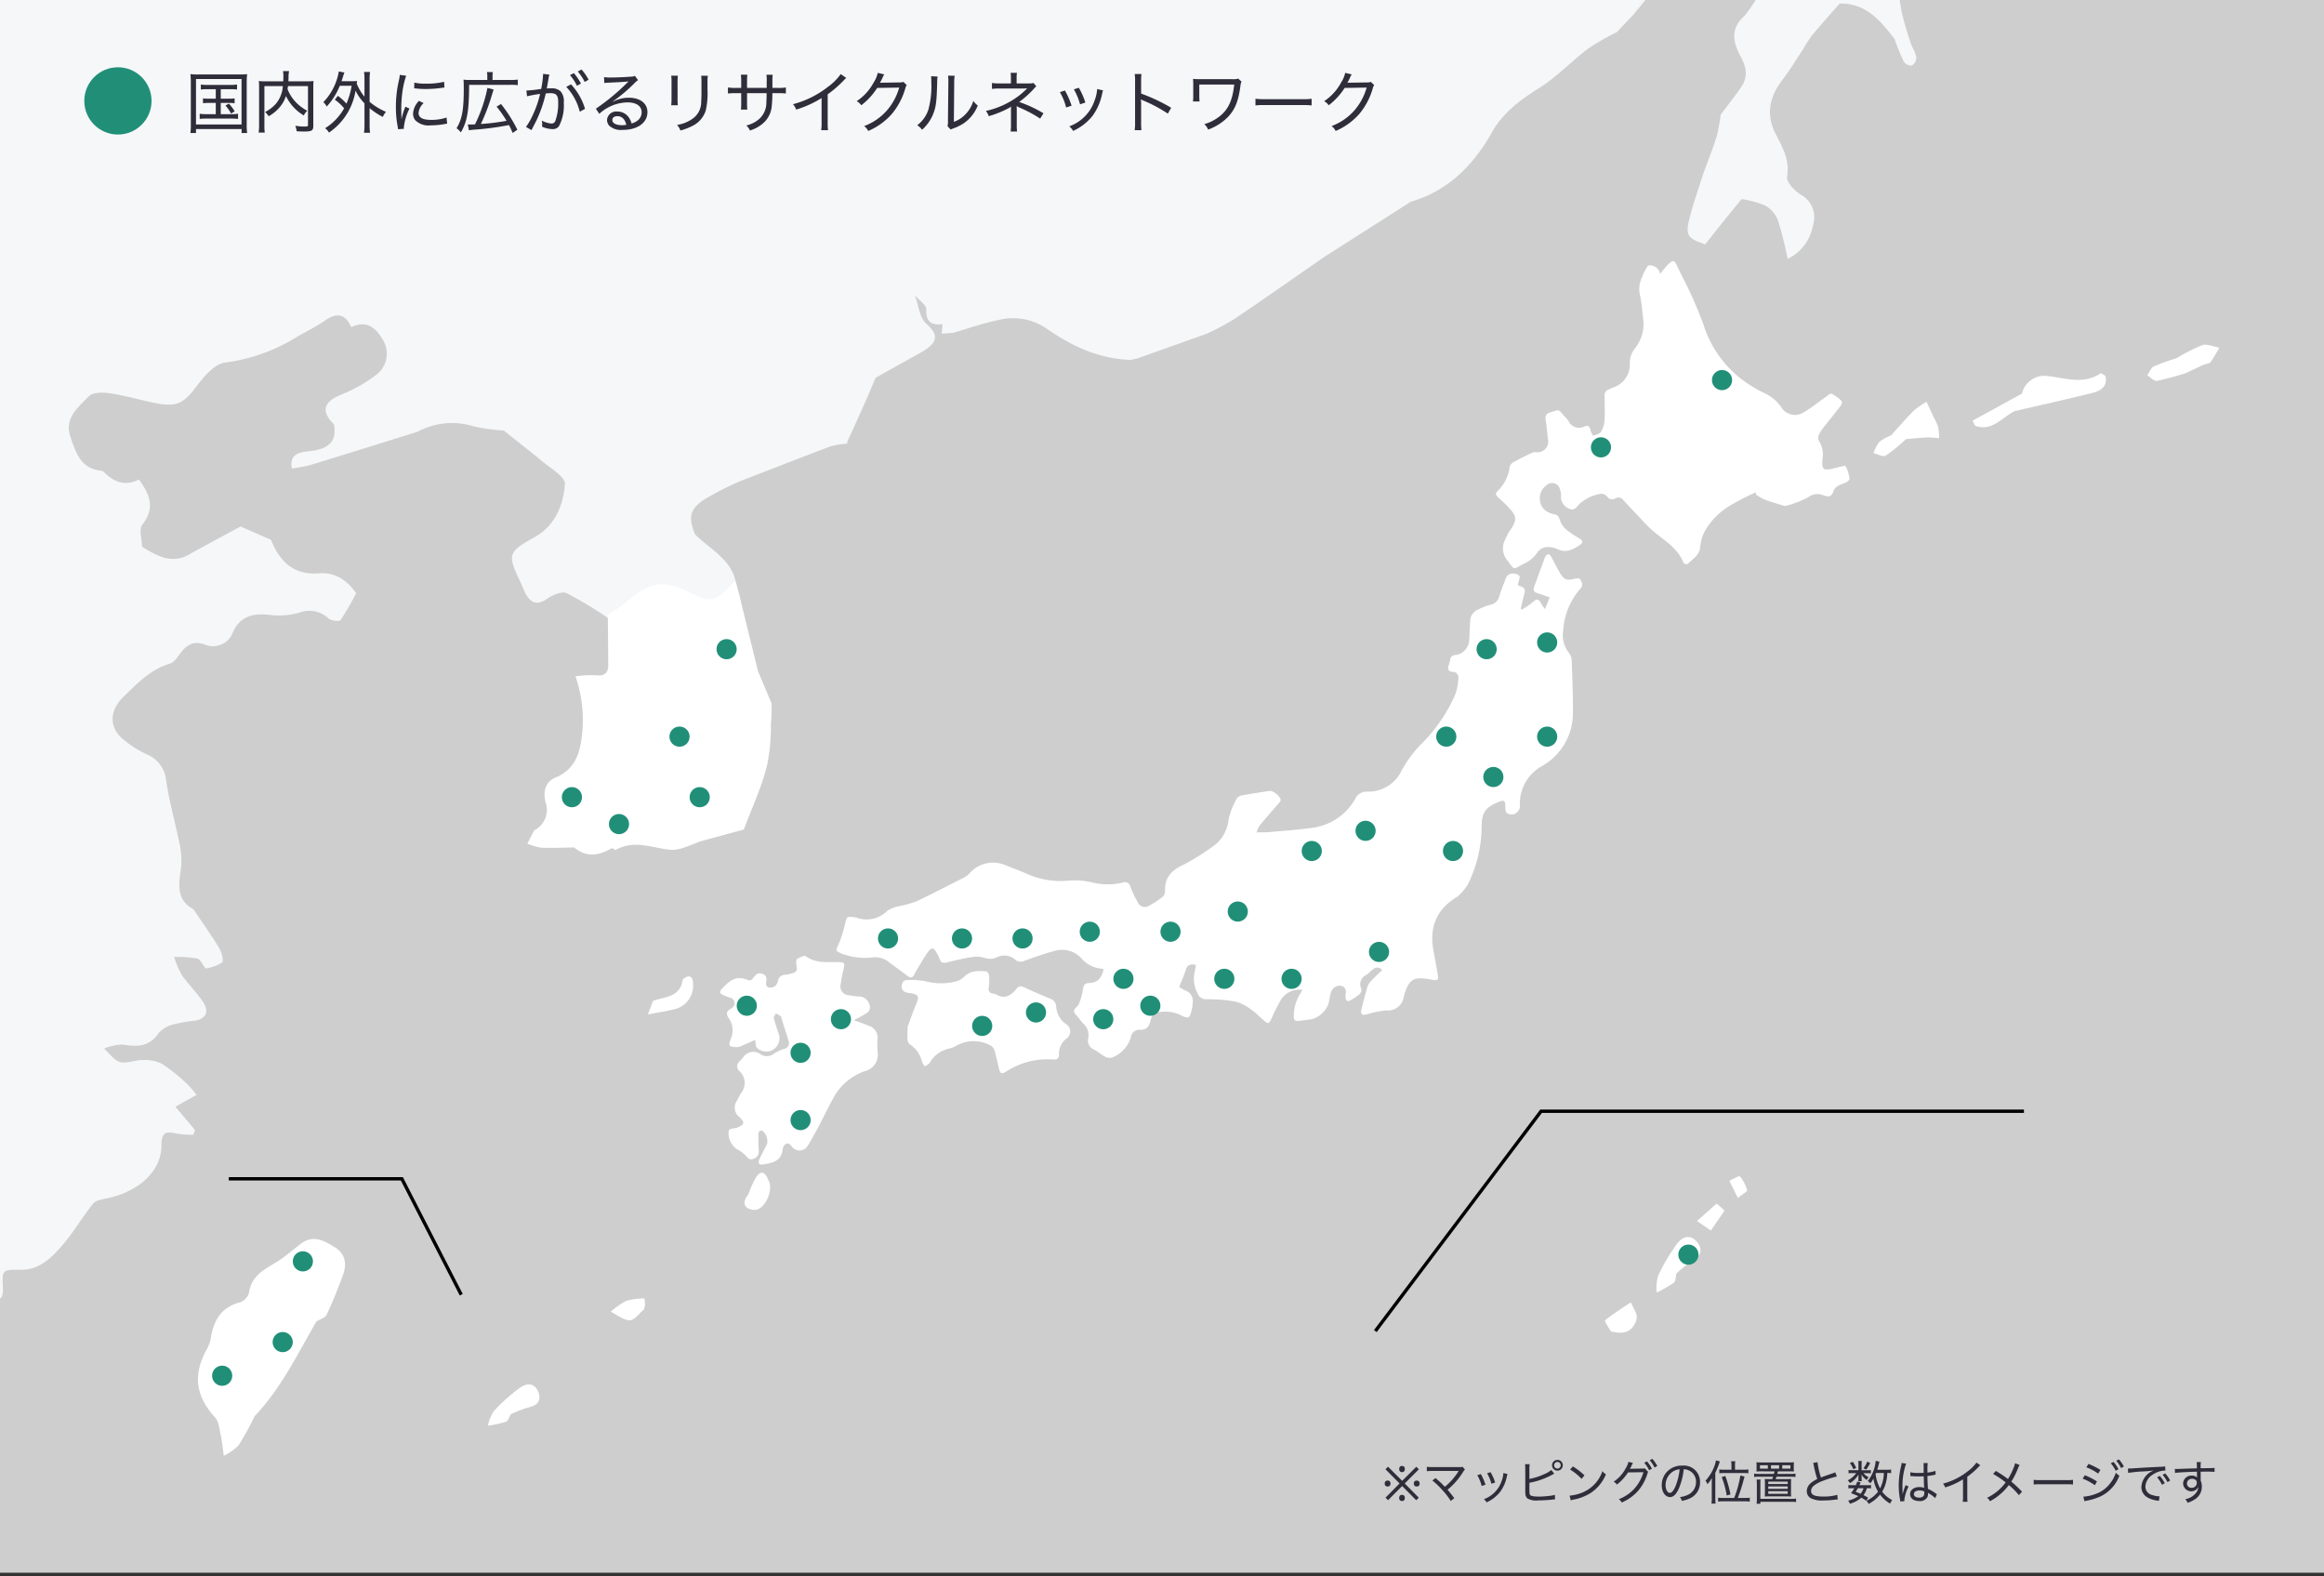 <svg xmlns="http://www.w3.org/2000/svg" width="345.532" height="234.339"><rect width="100%" height="100%" fill="#333333" stroke="none"/><defs><clipPath id="a"><path data-name="長方形 55776" fill="none" d="M0 0h345.532v234.339H0z"/></clipPath><clipPath id="b"><path data-name="長方形 55777" fill="none" d="M0 0h36.321v40.921H0z"/></clipPath></defs><g transform="translate(-725.468 -681)"><path data-name="長方形 55775" fill="#cecece" d="M725.468 681H1071v233.781H725.468z"/><g data-name="グループ 41777"><g data-name="グループ 41776" transform="translate(725.468 681)" clip-path="url(#a)"><path data-name="パス 46408" d="M242.907 2.103c.541-.92 1.108-1.826 1.617-2.763a94.846 94.846 0 0 0 4.445-8.433 19.257 19.257 0 0 0 1.69-7.039c.03-3.511.26-6.691 3.3-9.015a6.61 6.61 0 0 0 1.09-1.467l.436.106c-.194.412-.278.963-.6 1.215-3.573 2.815-3.6 6.8-3.608 10.783a12.875 12.875 0 0 1-2.942 7.73c-1.186 1.621-1.761 3.675-2.788 5.431a33.083 33.083 0 0 1-2.642 3.452" fill="#f8f8f8"/><path data-name="パス 46409" d="M282.744 1.786c-.477-2.573-.7-5.194-1.035-7.794l-19.016 2.515c-.518 1.127-.975 2.287-1.573 3.369a26.946 26.946 0 0 1-1.7 2.435c-1.813 1.587-2.089 3.409-.631 6.071.845 1.543 1.137 2.993.149 4.474-.962 1.441-2.065 2.788-3.106 4.176a25.982 25.982 0 0 1-.6 3.262c-.588 1.878-1.325 3.709-2 5.559-.68 2.168-1.453 4.312-2.017 6.51-.669 2.608-.314 3.094 2.322 3.954.871-1.1 1.735-2.208 2.615-3.3.922-1.147 1.859-2.283 2.79-3.423l.012-.048-.012.048a15.478 15.478 0 0 1 3.512.954 4.374 4.374 0 0 1 1.891 2.2 56.681 56.681 0 0 1 1.443 5.729 6.81 6.81 0 0 0 3.769-5.008 3.805 3.805 0 0 0-1.79-4.518c-.931-.572-2.2-1.9-2.067-2.662.468-2.71-.868-4.707-1.939-6.863-1.2-2.834-.5-5.3 1.317-7.651 1.112-1.432 2.035-3.01 3.043-4.524a20.544 20.544 0 0 1 1.35-2.064c1.317-1.582 2.7-3.112 4.051-4.662 3.909-.084 6.058 2.559 8.165 5.267a35.771 35.771 0 0 0 1.353 3.348 1.408 1.408 0 0 0 1.224.608 1.469 1.469 0 0 0 .659-1.215 5.432 5.432 0 0 0-.659-1.637 47.483 47.483 0 0 1-1.519-5.1" fill="#f6f7f8"/><path data-name="パス 46410" d="M49.756 185.392c-1.678-1.061-3.349-1.918-5.2-.371-1.086.832-2.116 1.753-3.271 2.475-1.865 1.164-3.9 2.06-4.257 4.659a2.166 2.166 0 0 1-1.331 1.429c-2.871.75-3.979 2.767-4.374 5.465a6.462 6.462 0 0 1-.777 1.883c-1.884 3.7-1.349 6.73 1.441 9.785.638.7.632 1.986.923 3l.361 2.685a7.971 7.971 0 0 0 2.194-1.548 42.484 42.484 0 0 0 2.387-4.332c3.935-4.133 6.378-9.239 9.2-14.1.517-.317 1.289-.512 1.506-.971.9-1.914 1.693-3.888 2.423-5.878.6-1.643.437-3.14-1.218-4.186" fill="#fff"/><path data-name="パス 46413" d="m287.491 61.999-1.05-2.27a12.3 12.3 0 0 0-1.9 1.31c-1.178 1.177-2.26 2.451-3.381 3.685a7.167 7.167 0 0 0-1.769.979 5.677 5.677 0 0 0-.828 1.662c.612.143 1.417.6 1.8.369a25.8 25.8 0 0 0 3.024-2.465c1.106-.086 2.212-.2 3.32-.248a12.35 12.35 0 0 1 1.6.131 10.033 10.033 0 0 0-.15-1.711 8.109 8.109 0 0 0-.671-1.442" fill="#fff"/><path data-name="パス 46414" d="M77.262 206.318a27.025 27.025 0 0 0-3.856 3.457 6.591 6.591 0 0 0-.873 2.156 18.472 18.472 0 0 0 2.7-.59c.333-.121.487-.734.722-1.123a18.122 18.122 0 0 1 2.439-.951c1.284-.306 2.156-.786 1.671-2.313-.637-1.511-1.823-1.344-2.8-.636" fill="#fff"/><path data-name="パス 46415" d="M112.357 175.073a16.57 16.57 0 0 0-1.08 2.43c-.835 1.067-.782 1.937.281 2.245 0 .02 0 .038.007.059l.045-.044a3.061 3.061 0 0 0 .506.086c1.565.144 2.992-3.023 2.109-4.456-.441-1.182-1.1-1.513-1.867-.319" fill="#fff"/><path data-name="パス 46416" d="M312.284 55.508c-2.5 1.686-5.1.71-7.7.41a3.454 3.454 0 0 0-3.971 2.6l-7.335 4.016.381.752c2.478.914 3.98-1.2 5.855-2.165 3.788-.878 7.582-1.733 11.36-2.649 1.3-.316 2.494-.85 2.186-2.586-.264-.136-.656-.461-.775-.38" fill="#fff"/><path data-name="パス 46417" d="M101.5 145.614c-.335 2.633-2.639 2.524-4.405 3.164l-.771 2.019c1.671-.322 2.8-.482 3.9-.766a3.581 3.581 0 0 0 2.824-3.706c.022-1.062-.49-1.659-1.55-.71" fill="#fff"/><path data-name="パス 46418" d="M95.831 193.01a10.64 10.64 0 0 0-2.7.352 11.886 11.886 0 0 0-2.324 1.616c.941.466 1.881 1.278 2.825 1.283.7 0 1.409-1.04 2.113-1.617l.169-.7-.088-.932m-1.674.862" fill="#fff"/><path data-name="パス 46419" d="M327.444 51.305a25 25 0 0 0-3.825 1.94 31.776 31.776 0 0 0-3.391 1.225c-.439.211-.661.871-.981 1.326.49.292 1.035.9 1.46.821a43.184 43.184 0 0 0 4.255-1.148l2.693-1.26c.352-.131.84-.16 1.032-.413a20.792 20.792 0 0 0 1.277-2.116c-.848-.147-1.8-.607-2.521-.374" fill="#fff"/><path data-name="パス 46420" d="M265.676-52.37a14.4 14.4 0 0 0-2.934-2.884 9.426 9.426 0 0 1-4.088-7.81c-.4-2.338-1.606-3.631-4.165-3.5a11.676 11.676 0 0 1-2.876-.582c-.272-.14-.552-.265-.815-.421-1.11-.659-2.266-1.907-3.306-1.816-.885.078-1.466 2.023-2.487 2.549a22.056 22.056 0 0 1-4.653 1.277 11.21 11.21 0 0 1-2.063 1.734c-1.05.527-2.4 1.291-3.323 1s-1.468-1.755-2.178-2.705c.9-.533 1.8-1.059 2.687-1.608.105-.065.134-.254.2-.387-2.062-3.033-1.9-3.37 2.732-5.658.042-1.505-.768-1.641-1.93-1.2-.91.348-1.817.706-2.725 1.059-1.608.738-2.634 1.775-2.551 3.763.026.63-.781 1.3-1.208 1.946-.957.168-2.12.732-2.808.377-.568-.293-.912-1.739-.759-2.564a46.979 46.979 0 0 1 1.617-5.382l1.638-3.053c-1.323-.382-2.753-1.291-3.95-1.048-3.977.809-6.182-2.054-8.834-3.907a2.9 2.9 0 0 1 .164-2.619 29.18 29.18 0 0 1 4.954-1.679c1.877-.754 3.766-1.479 5.627-2.271 1.377-.587 2.671-1.4 4.082-1.871 3.534-1.181 7.339-1.678 10.286-4.27l-17.409-4.2-12.949-3.128-28.683-6.927H-89.395v330.8c1.62.118 3.242.274 4.864.309 1.525.033 3.054-.359 4.588-.464a7.756 7.756 0 0 1 3.385.07c3.745 1.631 3.7 1.716 6.811-1.268a6.119 6.119 0 0 1 .946-.625c.365-.255.881-.814 1.072-.72 2.681 1.328 5.152-.737 7.748-.415a46.393 46.393 0 0 1 5.4.362c2.956.531 6.022-1.964 8.875.376 2.563-1.151 5.042-.281 7.576.191a2.531 2.531 0 0 0 2.165-.928c1.3-2.487 3.5-3.4 5.972-4.171 3.048-.948 6.048-2.06 9.025-3.213a2.239 2.239 0 0 0 1.143-1.467c.6-3.265.629-3.258 3.71-1.722.631.315 2.207.183 2.289-.077.727-2.307 2.562-2.738 4.544-3.206.637-.15 1.074-1.023 1.685-1.445a9.7 9.7 0 0 1 3.108-1.834c1.714-.362 2.639-1.187 2.682-2.856.046-1.794.029-3.505 1.889-4.571.308-.176.383-.98.355-1.482-.156-2.784-.129-2.752 2.766-2.74 2.613.01 4.4-1.73 5.948-3.5 1.723-1.975 3.056-4.287 4.7-6.338.4-.494 1.333-.627 2.051-.778 4.752-1 8.126-4.071 8.1-7.884-.017-2.136.862-2.065 2.378-1.718a13.651 13.651 0 0 0 2.371.138l.24-.693-2.912-3.457c.6-.335 1.041-.589 1.49-.839.551-.307 1.1-.61 1.657-.915a14.216 14.216 0 0 0-1.376-1.606 27.9 27.9 0 0 0-3.79-3.042 5.875 5.875 0 0 0-2.876-.541c-1.12-.01-2.33.56-3.34.286-.9-.246-1.588-1.3-2.369-1.992a7.823 7.823 0 0 1 2.754-.6c2.172.358 4 .377 5.4-1.767a4.683 4.683 0 0 1 2.466-1.3 22.594 22.594 0 0 1 2.922-.487c1.67-.292 2.046-1.391 1.243-2.66-.929-1.468-2.24-2.69-3.232-4.123a13.762 13.762 0 0 1-1.134-2.679 17.414 17.414 0 0 1 3.4.226c.517.13.855.968 1.275 1.485a6.41 6.41 0 0 0 2.437-.879c.293-.278-.037-1.523-.408-2.135-1.2-1.981-2.552-3.871-3.845-5.8-2.537-1.376-2.187-3.61-1.87-5.924a10.926 10.926 0 0 0-.132-3.518c-.633-3.239-1.562-6.427-2.051-9.684a4.616 4.616 0 0 0-2.741-3.835 15.7 15.7 0 0 1-3.968-2.579c-1.925-1.888-1.488-4.233.363-6.028 2.078-2.015 4.015-4.074 6.919-4.938.629-.187 1.126-.983 1.573-1.581.914-1.22 1.949-1.825 3.53-1.283a3.153 3.153 0 0 0 4.292-1.888c1.073-2.294 2.95-2.759 5.322-2.5a11.18 11.18 0 0 0 4.466-.309 4.194 4.194 0 0 1 4.407.859c.4.341 1.6.473 1.776.229a41.342 41.342 0 0 0 2.318-4c-1.347-1.9-3.1-3.138-5.513-2.946-3.793.3-5.855-1.753-7.148-4.976l-4.535-1.988-7.273 3.939c-2.72 1.8-5.05.512-7.36-.93-.022-1.107-.514-2.586.017-3.254 2.014-2.535 1.078-4.6-.495-6.742-2.039 1.05-3.712.393-5.212-1.107a.722.722 0 0 0-.4-.2c-3.05-.291-3.774-2.721-4.566-5.031-.967-2.816 1.2-4.417 2.75-6.043.593-.622 2.172-.579 3.237-.418 2.254.341 4.456 1.013 6.7 1.452 3.2.625 4.181-.01 6.111-2.561 1.09-1.441 2.669-3.3 4.2-3.468a26.921 26.921 0 0 0 10.794-3.891c1.36-.782 2.786-1.471 4.065-2.369 1.77-1.243 3.013-.963 3.905.988 2.253-1.083 3.629.063 4.689 1.891a3.929 3.929 0 0 1-1.053 5.253 21.914 21.914 0 0 1-5.109 2.876c-2.637 1.051-3.091 2.47-1.114 4.428.443 2.416-.6 3.638-3.5 3.971-1.611.185-3.119.365-2.77 2.592a21.912 21.912 0 0 0 2.658-.478c5.354-1.634 10.694-3.312 16.039-4.975a10.783 10.783 0 0 1 8.343-.809 26.8 26.8 0 0 0 4.474.613l5.192 4.13c1.383 1.287 3.989 2.658 3.908 3.845-.206 3.015-1.424 6.133-4.387 7.806-4.058 2.292-4.228 2.581-2.259 6.685.264.549.464 1.13.742 1.671.77 1.5 1.717 1.954 3.293.864.8-.553 2.172-1.139 2.87-.815a59.31 59.31 0 0 1 6.137 3.685 21.494 21.494 0 0 0 2.711-1.938c3.055-2.963 5.406-3.53 8.807-1.979 4.1 1.87 4.472 1.776 7.387-1.883-.925-3.177-3.889-4.523-5.977-6.656-1-2.619-.773-3.742 1.53-5.241a50.472 50.472 0 0 1 5.085-2.588c4.518-1.749 9.029-3.52 13.564-5.224a12.394 12.394 0 0 1 2.438-.4q.05-.214.106-.425c.823-1.814 1.655-3.625 2.465-5.445.58-1.3 1.131-2.622 1.694-3.934l7.1-3.962c1.833-1.176 2.521-2.217.427-4.068-1.018-.9-1.161-2.786-1.7-4.226.6.708 1.722 1.431 1.7 2.121-.055 1.925.81 2.346 2.423 2.172a9.234 9.234 0 0 0 .7-.665 9.234 9.234 0 0 1-.7.665l-.143 1.415 1.718-.128c2.186-.632 4.344-1.4 6.566-1.86a8.86 8.86 0 0 1 7.227 1.165c3.8 2.678 7.884 4.584 12.632 4.721l1-.232 10.337-3.684a41.056 41.056 0 0 0 3.971-2.112c4.5-3.04 8.945-6.165 13.41-9.258l12.861-8.21c5.4-1.571 9.092-5.184 11.859-9.907 1.642-3.156 4.3-5.16 7.272-7.022 2.615-1.638 4.786-3.97 7.265-5.847a37.02 37.02 0 0 1 4.262-2.448l2.539-2.672c.54-.92 1.108-1.826 1.617-2.763a94.814 94.814 0 0 0 4.445-8.433 19.265 19.265 0 0 0 1.69-7.039c.03-3.511.261-6.691 3.3-9.015a6.618 6.618 0 0 0 1.089-1.467c1.969-3 3.326-6.434 6.753-8.361.9-.507 1.156-2.164 1.708-3.294-1.032-1.633-1.377-3.146-.065-4.952.619-.852.462-2.268.657-3.429l-.729-2.114 3.392-1a10.578 10.578 0 0 0-1.088-2.605" fill="#f6f7f8"/><path data-name="パス 46421" d="M193.643 147.13a3.294 3.294 0 0 0-3.128 1.368 28.477 28.477 0 0 0-1.475 2.926c-.359.774-.512.835-1.13.27-1.341-1.226-2.672-2.521-4.527-2.864a25.6 25.6 0 0 0-4.028-.3 1.25 1.25 0 0 1-1.244-.771 4.636 4.636 0 0 1-.5-3.25c.078-.343.13-.692.2-1.089-.734-.119-1.257-.079-1.505.742-.256.847-.639 1.656-.988 2.536a6.515 6.515 0 0 0 .939.551 1.631 1.631 0 0 1 1.074 1.813 4.189 4.189 0 0 1-.077.756c-.4 1.681-.448 1.713-1.968.958a5.529 5.529 0 0 0-3.521-.207c-.157.026-.321.227-.41.387a3.154 3.154 0 0 0-.3.785c-.2.849-.584 1.4-1.6 1.333a1.257 1.257 0 0 0-1.31 1.071 4.652 4.652 0 0 1-2.72 3.024 1.323 1.323 0 0 1-1.025-.044c-.609-.31-1.13-.791-1.736-1.109a1.434 1.434 0 0 1-.869-1.661 2.321 2.321 0 0 0-.738-2.206 6.409 6.409 0 0 1-.627-.771c-.276-.364-.738-.729-.752-1.106-.011-.335.574-.651.73-1.041a9.066 9.066 0 0 0 .608-2.168c.084-.652.27-.918.969-.948 1.177-.051 1.738-.638 2.1-1.99-.075-.042-.158-.128-.243-.131a4.385 4.385 0 0 1-3.083-1.566 3.91 3.91 0 0 0-4.019-1.064c-1.5.411-2.966.924-4.425 1.452a1.215 1.215 0 0 1-1.341-.131 2.458 2.458 0 0 0-2.821-.353 2.389 2.389 0 0 1-1.841.031 4.077 4.077 0 0 0-1.88-.083c-1.231.2-2.45.484-3.66.786-.544.136-.883.058-1.065-.506a4.96 4.96 0 0 0-.359-.76c-.541-1.034-.836-1.075-1.517-.1-.581.835-1.069 1.734-1.595 2.606a5.621 5.621 0 0 0-.29.538c-.247.533-.575.564-1.025.22-.912-.7-1.854-1.352-2.758-2.058a3.27 3.27 0 0 0-2.276-.706 9.76 9.76 0 0 1-4.879-.6c-.821-.395-.748-.41-.377-1.218a17.734 17.734 0 0 0 1-3.1c.293-1.174.247-1.185 1.455-1.02a1.775 1.775 0 0 1 .227.033 4.348 4.348 0 0 0 4.61-1 4.6 4.6 0 0 1 1.883-.712 17.547 17.547 0 0 0 2.413-.682c2.44-1.159 4.839-2.4 7.247-3.63a2.5 2.5 0 0 0 .654-.519 4.637 4.637 0 0 1 5.512-1.177c1.067.42 2.148.811 3.192 1.282a12.278 12.278 0 0 0 6.126.943 10.956 10.956 0 0 1 3.254.233 9.9 9.9 0 0 0 4.689.071.86.86 0 0 1 1.2.652 13.135 13.135 0 0 0 1.043 2.206 1.156 1.156 0 0 0 1.8.518 12.159 12.159 0 0 0 1.913-1.264 1.18 1.18 0 0 0 .374-.856c-.093-2.008.954-3.09 2.7-3.9a32.847 32.847 0 0 0 4.221-2.612 5.512 5.512 0 0 0 2.523-4.157 11.275 11.275 0 0 1 1.215-3.087 1.089 1.089 0 0 1 .724-.455c1.378-.256 2.763-.469 4.149-.683.539-.084 1.7.866 1.643 1.393-.024.231-.282.448-.456.652-.889 1.038-1.8 2.059-2.668 3.112a4.455 4.455 0 0 0-.442 1.013c.667-.013 1.219.009 1.764-.04 2.256-.207 4.523-.347 6.761-.678a8.582 8.582 0 0 0 6.177-4.342 1.819 1.819 0 0 1 1.711-1 5.485 5.485 0 0 0 5.14-3.116 17.747 17.747 0 0 1 3.2-4.234 23.772 23.772 0 0 0 4.77-7.063 7.8 7.8 0 0 0 .469-2.433.816.816 0 0 0-.847-.957c-.592-.04-.794-.375-.6-.947a6.2 6.2 0 0 0 .247-.884.745.745 0 0 1 .781-.671 2.354 2.354 0 0 0 2.039-2.2c.045-.942.089-1.884.146-2.826a1.855 1.855 0 0 1 1.166-1.731 10.042 10.042 0 0 1 1.694-.682 1.766 1.766 0 0 0 1.5-1.376c.25-.906.631-1.776.967-2.657.226-.592.885-.8 1.652-.524.651.237.273.706.218 1.1-.021.149-.069.293-.113.476a1.253 1.253 0 0 0 .323.185c.752.163.806.624.613 1.264-.2.675-.337 1.372-.5 2.06l.159.168c.423-.278.872-.524 1.263-.84 1.13-.915 1.119-.926 1.841.294.062.107.144.2.332.464l.706-1.746c-.675-.234-1.266-.455-1.867-.642-.5-.157-.625-.451-.447-.931.539-1.458 1.056-2.925 1.61-4.377a.875.875 0 0 1 .5-.475c.1-.03.346.248.449.431.461.822.847 1.688 1.35 2.482.59.931 1.016 1.021 2.078.744.273-.071.766-.074.853.073.247.413.508.909.037 1.393a10.443 10.443 0 0 0-2.569 6.328 4.174 4.174 0 0 0 .868 3.23 2.014 2.014 0 0 1 .405 1.1c.094 2.621.218 5.245.182 7.866a9.006 9.006 0 0 1-4.593 7.846 6.335 6.335 0 0 0-3.281 5.917 1.258 1.258 0 0 1-1.912 1.1c-.181-.1-.264-.515-.263-.783.007-1.161-.131-1.268-1.2-.809-1.823.786-2.33 1.6-2.32 3.588a19.852 19.852 0 0 1-2.03 8.559 8.585 8.585 0 0 1-1.447 1.74 1 1 0 0 1-.246.181c-3.1 1.883-4.1 4.642-3.408 8.121.224 1.124.41 2.256.608 3.386.136.777-.02.927-.8.778-2.784-.53-3.476-.236-4.254 2.5a2.368 2.368 0 0 1-2.626 2.049 15.778 15.778 0 0 0-2.9.6c-.231.047-.564.1-.7-.014a.85.85 0 0 1-.082-.689c.277-1.139.569-2.275.906-3.4a2.38 2.38 0 0 1 .552-.883c.515-.554 1.075-1.067 1.631-1.609a.887.887 0 0 0-1.338-.121c-.356.242-.636.6-1 .833a1.527 1.527 0 0 0-.748 2.094.88.88 0 0 1-.255.758 8.984 8.984 0 0 1-1.323.9c-.442.27-.732.162-.77-.391a2.016 2.016 0 0 1 .005-.534.926.926 0 0 0-.8-1.227 1.436 1.436 0 0 0-1.382.977c-.123.521-.219 1.048-.324 1.573a3.709 3.709 0 0 1-2.513 2.441c-.628.1-1.266.152-1.9.247s-.823-.182-.783-.776a6.122 6.122 0 0 1 1.032-3.388 3.388 3.388 0 0 0 .232-.458" fill="#fff"/><path data-name="パス 46422" d="M246.82 40.709c.481-.568.8-1.014 1.187-1.386.79-.758.911-.7 1.374.274.7 1.473 1.469 2.911 2.141 4.395a59.176 59.176 0 0 1 1.767 4.3 16.416 16.416 0 0 0 6.962 8.992 17.983 17.983 0 0 0 1.866 1.047 6.433 6.433 0 0 1 2.91 2.476 2.416 2.416 0 0 0 3.118.508c1.12-.642 2.125-1.482 3.19-2.223.323-.225.781-.652.995-.56a5.464 5.464 0 0 1 1.512 1.121c.085.08-.057.518-.2.708-.837 1.092-1.715 2.153-2.559 3.24a4.6 4.6 0 0 0-.673 1.105 1.038 1.038 0 0 0 .029.846 3.652 3.652 0 0 1 .529 2.632c-.127 1.646.089 1.823 1.673 1.438.124-.03.244-.076.369-.1.486-.088 1.3-.377 1.4-.215a5.19 5.19 0 0 1 .571 1.853c.026.142-.253.4-.446.509-.378.205-.822.295-1.187.517a1.57 1.57 0 0 0-.721.733c-.245.886-.69 1.027-1.509.711a2.283 2.283 0 0 0-2.274.28 14.556 14.556 0 0 1-3.264 1.271 1.058 1.058 0 0 1-.586-.075c-.878-.268-1.764-.517-2.62-.842a9.165 9.165 0 0 1-1.3-.743l-.007-.337a31.534 31.534 0 0 0-3.491 1.769 10.7 10.7 0 0 0-3.661 3.284 6.091 6.091 0 0 0-1.116 2.943c-.035 1.309-1.106 1.876-1.868 2.657a.686.686 0 0 1-.612-.139c-.941-2.457-3.278-3.551-5.032-5.21-.423-.4-.821-.829-1.222-1.254-.908-.96-1.821-1.916-2.712-2.892a.865.865 0 0 0-1.142-.271.921.921 0 0 1-1.28-.268 1.077 1.077 0 0 0-1.156-.356 6.074 6.074 0 0 0-2.791 1.338c-.472.356-.787 1.193-1.537.884a1.9 1.9 0 0 1-1.349-2.06 2.141 2.141 0 0 0-.155-.821 1.2 1.2 0 0 0-2-.665 2.353 2.353 0 0 0-.995 2.129 2.169 2.169 0 0 0 1.39 1.955 3.623 3.623 0 0 0 .726.237c.532.08.708.381.87.886a3.283 3.283 0 0 0 .95 1.407 17.993 17.993 0 0 0 2.03 1.357c.442.288.451.582.018.886-1.011.711-2.036 1.25-3.331.664a3.239 3.239 0 0 0-1.555-.317 1.9 1.9 0 0 0-1.355.625 4.826 4.826 0 0 1-2.217 1.887c-1.618.885-1.227.934-2.343-.505a2.771 2.771 0 0 1-.351-3.108 7.883 7.883 0 0 1 .669-1.28c1.165-1.691 1.142-2.181-.305-3.678-.46-.476-.949-.926-1.443-1.367-.338-.3-.373-.591-.043-.9a6 6 0 0 0 1.8-3.624 1.267 1.267 0 0 1 .638-.713c.86-.482 1.75-.911 2.639-1.337a1.081 1.081 0 0 1 .636-.11 1.574 1.574 0 0 0 1.811-1.648c-.114-1.064-.226-2.13-.375-3.189a.827.827 0 0 1 .674-1.066c1.432-.422 1.092-.591 2.111.548a5.581 5.581 0 0 1 .6.692 1.732 1.732 0 0 0 2.416.827c.554-.247.765.092.878.6a2 2 0 0 0 .381.782c.415-.124.948-.247 1.16-.562a3.417 3.417 0 0 0 .529-1.633c.074-1.219.035-2.447.011-3.67a.894.894 0 0 1 .622-1.005c.167-.058.313-.177.48-.234a3.631 3.631 0 0 0 2.65-3.827 3.439 3.439 0 0 1 .748-2.025 5.745 5.745 0 0 0 1.222-4.513c-.12-1.115-.214-2.238-.437-3.334a4.056 4.056 0 0 1 .309-2.808c.093-.18.118-.4.222-.568.249-.408.533-1.137.791-1.131a1.52 1.52 0 0 1 1.646 1.257" fill="#fff"/><path data-name="パス 46423" d="M112.29 154.583c-.613.264-1.195.522-1.783.765a2.522 2.522 0 0 1-.906.309c-1.249-.021-1.373-.182-.914-1.319a3.071 3.071 0 0 0-.336-2.982c-.4-.619-.386-1.043.319-1.41a1.073 1.073 0 0 0 .547-.687.865.865 0 0 0-.688-.96 8.51 8.51 0 0 1-1.069-.411c-.44-.186-.508-.489-.191-.836 1.405-1.54 2.319-2.022 3.912-1.378.465.188.642-.113.872-.385.291-.345.524-.724 1.122-.578.571.14.827.374.779.989-.03.386-.239.919.372 1.091a1.113 1.113 0 0 0 1.307-.874 1.146 1.146 0 0 1 1.2-1.027 3.091 3.091 0 0 0 .672-.142c1.018-.264 1.085-.41.875-1.438-.051-.249.006-.687.165-.78.385-.226 1.05-.555 1.266-.393 1.453 1.085 3.107.842 4.719.879 1.084.025 1.126.069.871 1.145a17.623 17.623 0 0 0-.4 2.1 1.306 1.306 0 0 0 1.234 1.676 7.943 7.943 0 0 0 1.515.188 1.593 1.593 0 0 1 1.484 1.122 1.052 1.052 0 0 1-.512 1.432c-.554.342-1.14.633-1.768.976.806.3 1.55.535 2.26.847a1.8 1.8 0 0 1 1.251 2.01 11.984 11.984 0 0 0 .017 1.833 2.52 2.52 0 0 1-1.9 2.882 8.434 8.434 0 0 0-4.668 3.972c-.784 1.429-1.491 2.9-2.255 4.339-.5.944-1.013 1.882-1.568 2.793a1.419 1.419 0 0 1-2.4.051c-.4-.569-.918-.529-1.218.1a.864.864 0 0 0-.1.287c-.143 1.837-1.528 2.11-2.944 2.329-.182.028-.489.011-.548-.093a.779.779 0 0 1-.006-.625c.367-.784.782-1.546 1.17-2.32a2.036 2.036 0 0 0-.637-1.941c-.453-.165-.666.128-.663.555.006.79.017 1.581.072 2.369a1.138 1.138 0 0 1-.819 1.228c-.58.231-.854-.2-1.2-.557a4.129 4.129 0 0 0-1.19-.856 2.9 2.9 0 0 1-1.265-2.783.771.771 0 0 1 .462-.31 6.691 6.691 0 0 0 .749-.126c.35-.158.794-.331.944-.627.091-.18-.235-.661-.477-.9a1.779 1.779 0 0 1-.437-2.52 10.632 10.632 0 0 1 .624-1.139 2.4 2.4 0 0 0-.233-3.214.932.932 0 0 1 .03-1.505c.182-.177.327-.393.5-.574a1.811 1.811 0 0 1 2.59-.44 1.652 1.652 0 0 0 1.968-.1 6.823 6.823 0 0 1 1.588-.725.872.872 0 0 0 .579-1.217c-.324-1.091-.683-2.171-1.027-3.256-.038-.121-.036-.3-.118-.355a6.994 6.994 0 0 0-.746-.426c-.1.243-.332.519-.281.724.21.838.5 1.658.774 2.479a2.036 2.036 0 0 1-1.1 2.315 2.06 2.06 0 0 1-2.242-.445c-.151-.217-.113-.564-.207-1.121" fill="#fff"/><path data-name="パス 46424" d="M134.952 152.614c.247-.678.554-1.538.875-2.393.161-.429.367-.842.52-1.273.3-.834.145-1.084-.74-1.272a4.513 4.513 0 0 0-.454-.068c-.96-.113-1.311-.629-.978-1.533a.733.733 0 0 1 .555-.387 12.528 12.528 0 0 1 2.931.184 8.737 8.737 0 0 0 4.6-.023 2.545 2.545 0 0 0 1.1-.657c.941-.964 2.122-.879 3.288-.8.159.01.4.415.416.651a8.458 8.458 0 0 1-.058 1.754.685.685 0 0 0 .649.9 1.61 1.61 0 0 1 .511.154c1.271.72 2.177.089 2.939-.846.395-.485.707-.466 1.229-.215 1.255.6 2.547 1.132 3.832 1.672a1.268 1.268 0 0 1 .867 1.135 3.41 3.41 0 0 0 1.582 2.712 1.291 1.291 0 0 1 .017 2.028 2.74 2.74 0 0 0-1.181 2.352c.011.63-.25.859-.881.8a11.214 11.214 0 0 0-6.915 1.765c-.776.47-.933.382-1.144-.482-.225-.915-.411-1.842-.682-2.743a1.235 1.235 0 0 0-.609-.642 5.188 5.188 0 0 0-5.084.1 3.932 3.932 0 0 1-1 .374 4.466 4.466 0 0 0-2.926 2.135c-.136.228-.453.349-.686.519a2.846 2.846 0 0 1-.434-.668 4.267 4.267 0 0 0-1.839-2.628 1 1 0 0 1-.324-.711c-.039-.557.006-1.119.021-1.893" fill="#fff"/><path data-name="パス 46425" d="M238.628 196.274c-.115.1.683 1.3.856 1.615 2.4.682 3.464-.349 3.857-1.854.18-.688-.542-1.613-.853-2.43a44.135 44.135 0 0 0-3.859 2.667" fill="#fff"/><path data-name="パス 46426" d="M249.311 184.924a28.8 28.8 0 0 0-2.8 4.748 7.037 7.037 0 0 0-.193 2.466 19.683 19.683 0 0 0 2.551-1.465c.3-.231.259-.9.376-1.372a19.216 19.216 0 0 1 2.17-1.749c1.205-.724 1.936-1.491.952-2.885-1.13-1.329-2.282-.779-3.049.255" fill="#fff"/><path data-name="パス 46427" d="m252.313 181.507 2.056 1.416 2.036-2.967-1.173-1.052-2.924 2.6" fill="#fff"/><path data-name="パス 46428" d="M258.682 174.863c-.12-.135-1.021.42-1.562.658l1.263 2.558c.7-.564 1.428-.965 1.379-1.147a5.34 5.34 0 0 0-1.079-2.07" fill="#fff"/><path data-name="パス 46429" d="m204.484 197.863 24.645-32.681h71.79" fill="none" stroke="#000" stroke-miterlimit="10" stroke-width=".5"/><path data-name="パス 46430" d="m68.577 192.456-8.831-17.233h-25.73" fill="none" stroke="#000" stroke-miterlimit="10" stroke-width=".5"/><g data-name="グループ 41780"><g data-name="グループ 41779" transform="translate(78.406 86.1)" clip-path="url(#b)"><path data-name="パス 46431" d="m36.3 18.434-2.014-4.782v-.009L31.8 3.529v-.007l-.211-.958h-.006L30.886 0C27.9 3.562 27.528 3.647 23.5 1.687 20.16.061 17.808.567 14.7 3.434a21.352 21.352 0 0 1-2.742 1.858c.025 2.492.063 4.982.069 7.473 0 1.3-.672 1.654-1.929 1.509a16.574 16.574 0 0 0-2.928.158h-.014a19.857 19.857 0 0 1 .931 9.013c-.327 2.68-1.106 4.638-3.5 5.871C2.674 29.95 2.3 31.452 2.7 33.13a3.4 3.4 0 0 1-1.691 4.205L0 39.3a8.485 8.485 0 0 0 2.034.606c1.639.076 3.285-.012 4.929-.033 1.849 1.539 3.727 1.221 5.616.088.2.1.476.329.587.266 2.705-1.521 5.335-.3 8.047-.011 1.557.162 3.237-.856 4.863-1.355.013 0 .026-.005.04-.006l6.077-1.655c1.2-3.253 2.737-6.431 3.5-9.783a28.833 28.833 0 0 0 .522-5.9 23.561 23.561 0 0 0 .088-3.08" fill="#fff"/></g></g></g></g><circle data-name="楕円形 542" cx="5" cy="5" r="5" transform="translate(738 691)" fill="#218f78"/><circle data-name="楕円形 543" cx="1.5" cy="1.5" r="1.5" transform="translate(975 866)" fill="#218f78"/><circle data-name="楕円形 544" cx="1.5" cy="1.5" r="1.5" transform="translate(809 798)" fill="#218f78"/><circle data-name="楕円形 545" cx="1.5" cy="1.5" r="1.5" transform="translate(825 789)" fill="#218f78"/><circle data-name="楕円形 573" cx="1.5" cy="1.5" r="1.5" transform="translate(828 798)" fill="#218f78"/><circle data-name="楕円形 574" cx="1.5" cy="1.5" r="1.5" transform="translate(816 802)" fill="#218f78"/><circle data-name="楕円形 572" cx="1.5" cy="1.5" r="1.5" transform="translate(832 776)" fill="#218f78"/><path data-name="パス 49293" d="M757.55 694.26v1.41h-1.01a4.976 4.976 0 0 1-.89-.05v.73a5.33 5.33 0 0 1 .89-.05h1.01v1.67h-1.42a6.328 6.328 0 0 1-.97-.06v.77a6.77 6.77 0 0 1 .97-.05h3.75a8.969 8.969 0 0 1 .98.05v-.77a6.472 6.472 0 0 1-.98.06h-1.59v-1.67h1.17a5.33 5.33 0 0 1 .89.05v-.73a4.976 4.976 0 0 1-.89.05h-1.17v-1.41h1.46a6.137 6.137 0 0 1 .96.05v-.75a4.84 4.84 0 0 1-.96.06h-3.49a4.685 4.685 0 0 1-.93-.06v.75a5.8 5.8 0 0 1 .93-.05Zm1.44 2.43a5.653 5.653 0 0 1 .83 1.19l.54-.33a5.872 5.872 0 0 0-.87-1.15Zm-5.15 2.75a9.391 9.391 0 0 1-.06 1.33h.83v-.59h6.78v.59h.82a9.589 9.589 0 0 1-.06-1.33v-6.2a10.432 10.432 0 0 1 .06-1.22 10.142 10.142 0 0 1-1.19.05h-6.06a9.264 9.264 0 0 1-1.18-.05 11.725 11.725 0 0 1 .06 1.22Zm.77-6.69h6.77v6.75h-6.77Zm16.65 1.05v5.74c0 .24-.07.27-.53.27a8.165 8.165 0 0 1-1.36-.12 2.739 2.739 0 0 1 .2.82c.45.03.77.04 1.12.04 1.14 0 1.36-.14 1.36-.84v-5.76a7.78 7.78 0 0 1 .04-.91 8.018 8.018 0 0 1-1.05.05h-2.69c.01-.19.01-.23.02-.79a4.028 4.028 0 0 1 .08-.73h-.91a4.328 4.328 0 0 1 .06.87c0 .19-.01.37-.02.65h-2.59a8.137 8.137 0 0 1-1.04-.05 7.641 7.641 0 0 1 .04.92v5.61a7.386 7.386 0 0 1-.07 1.14h.91a7.543 7.543 0 0 1-.05-1.13v-5.78h2.74a4.534 4.534 0 0 1-1.02 2.61 5.4 5.4 0 0 1-1.62 1.24 2.689 2.689 0 0 1 .53.63 5.741 5.741 0 0 0 2.02-1.85 4.43 4.43 0 0 0 .55-1.16 6.826 6.826 0 0 0 2.65 2.89 2.835 2.835 0 0 1 .52-.7 6.416 6.416 0 0 1-1.92-1.52 5.836 5.836 0 0 1-1.01-1.69c.03-.18.04-.25.06-.45Zm3.99 2.02a6.767 6.767 0 0 1 1.38 1.28 8.14 8.14 0 0 1-2.83 2.96 2.123 2.123 0 0 1 .58.65 9.286 9.286 0 0 0 3.95-6.23 7.485 7.485 0 0 0 1.33 1.89v3.12a9 9 0 0 1-.07 1.25h.9a8.624 8.624 0 0 1-.07-1.25v-2.41a10.759 10.759 0 0 0 1.96 1.3 3.552 3.552 0 0 1 .47-.76 9.538 9.538 0 0 1-2.43-1.48v-3.37a6.944 6.944 0 0 1 .07-1.07h-.9a6.944 6.944 0 0 1 .07 1.07v2.6a7.3 7.3 0 0 1-1.16-1.95c.03-.15.03-.19.07-.38-.21.02-.43.03-.8.03h-1.52c.11-.33.15-.47.23-.72a4.138 4.138 0 0 1 .2-.57l-.84-.16a7.441 7.441 0 0 1-.31 1.26 8.6 8.6 0 0 1-1.99 3.31 1.834 1.834 0 0 1 .5.65 9.966 9.966 0 0 0 1.95-3.09h1.76a11.09 11.09 0 0 1-.77 2.65 8.662 8.662 0 0 0-1.28-1.16Zm9.91 2.87c0-.17-.01-.21-.01-.43a35.2 35.2 0 0 1-.02-.95 18.529 18.529 0 0 1 .23-3.06 12.157 12.157 0 0 1 .5-1.99l-.95-.13a6.135 6.135 0 0 1-.14.85 17.164 17.164 0 0 0-.44 3.96 15.1 15.1 0 0 0 .26 2.85c.03.2.04.26.06.42l.87-.06a1.493 1.493 0 0 1-.01-.19 8.121 8.121 0 0 1 .84-2.82l-.6-.28a8.678 8.678 0 0 0-.58 1.83Zm1.89-4.57c.08.01.1.01.16.02a1.235 1.235 0 0 0 .18.02 12.029 12.029 0 0 0 1.34.07 17.278 17.278 0 0 0 2.13-.13q.645-.09.69-.09l-.05-.85a11.075 11.075 0 0 1-2.74.27 6.909 6.909 0 0 1-1.69-.15Zm.72 1.87a2.922 2.922 0 0 0-.89 1.89 1.613 1.613 0 0 0 .3.96 2.791 2.791 0 0 0 2.35.79 11.443 11.443 0 0 0 2.06-.19c.21-.04.23-.04.36-.06l-.09-.91a6.932 6.932 0 0 1-2.33.35c-1.21 0-1.83-.34-1.83-1.02a2.268 2.268 0 0 1 .75-1.47Zm7.42 4.38a7.524 7.524 0 0 1 .99-.11 42.35 42.35 0 0 0 4.96-.67 9.9 9.9 0 0 1 .54 1.17l.71-.47a21.011 21.011 0 0 0-2.43-3.83l-.66.39a16.506 16.506 0 0 1 1.48 2.11 33.35 33.35 0 0 1-3.82.47 28.6 28.6 0 0 0 1.47-3.74c.34-1.11.34-1.11.43-1.39l-.92-.23a21.883 21.883 0 0 1-1.85 5.42c-.3.01-.6.02-.76.02a1.615 1.615 0 0 1-.31-.02Zm2.73-7.48h-2.52a7.72 7.72 0 0 1-1.02-.05c.03.32.04.63.04 1.32 0 3.17-.25 4.56-1.07 5.9a3.592 3.592 0 0 1 .64.62c.95-1.64 1.21-3.17 1.23-7.07h6.13a7.244 7.244 0 0 1 1.1.05v-.83a7.258 7.258 0 0 1-1.1.06h-2.65v-.54a2.759 2.759 0 0 1 .05-.63h-.89a2.251 2.251 0 0 1 .06.61Zm5.91 2.42a18.933 18.933 0 0 1 1.94-.35 15.6 15.6 0 0 1-1.06 3.08 10.2 10.2 0 0 1-1.04 1.83l.82.47.65-1.26a18.816 18.816 0 0 0 1.47-4.19 6.081 6.081 0 0 1 .68-.04c.89 0 1.17.32 1.17 1.34a7.634 7.634 0 0 1-.41 2.74.6.6 0 0 1-.55.44 3.87 3.87 0 0 1-1.47-.44 2.94 2.94 0 0 1 .05.55c0 .12-.01.18-.02.35a3.988 3.988 0 0 0 1.51.36 1.106 1.106 0 0 0 1.02-.46 6.7 6.7 0 0 0 .7-3.5 2.17 2.17 0 0 0-.48-1.66 1.929 1.929 0 0 0-1.44-.44c-.22 0-.37 0-.61.02.05-.23.16-.87.21-1.13a7.066 7.066 0 0 1 .18-.93l-.94-.11v.14a14.022 14.022 0 0 1-.28 2.1 20.582 20.582 0 0 1-2.2.24Zm5.83-1.4a8.334 8.334 0 0 1 2.01 3.7l.78-.43a9.136 9.136 0 0 0-2.08-3.64Zm1.71-2.28a7.329 7.329 0 0 1 1.03 1.55l.58-.33a7.462 7.462 0 0 0-1.05-1.52Zm-1.16.54a6.98 6.98 0 0 1 1.04 1.58l.59-.33a7.826 7.826 0 0 0-1.05-1.55Zm5.11 1.17a4.981 4.981 0 0 1 .53-.05c1.46-.06 2.59-.12 2.96-.18a.22.22 0 0 0 .08-.01l.01.02-.11.11-.08.08a32.531 32.531 0 0 1-4.65 3.85l.51.76a6.351 6.351 0 0 1 4.2-1.7c1.31 0 2.1.55 2.1 1.47a1.529 1.529 0 0 1-.68 1.28 2.407 2.407 0 0 1-.82.38 2.8 2.8 0 0 0-.45-.95 2.051 2.051 0 0 0-1.67-.82 1.37 1.37 0 0 0-1.53 1.24 1.364 1.364 0 0 0 .3.84 2.6 2.6 0 0 0 2.03.65c2.21 0 3.68-1.06 3.68-2.64 0-1.3-1.08-2.14-2.76-2.14a4.893 4.893 0 0 0-2.35.58l-.02-.04a24.019 24.019 0 0 0 3.23-2.73 1.806 1.806 0 0 1 .51-.42l-.48-.65a1.012 1.012 0 0 1-.52.12c-.89.07-2.21.13-3.05.13a5.293 5.293 0 0 1-1.01-.06Zm3.27 6.21a3.483 3.483 0 0 1-.66.06c-.87 0-1.42-.3-1.42-.77 0-.35.29-.57.74-.57.68 0 1.13.44 1.34 1.28Zm6.67-7.3a5.769 5.769 0 0 1 .05.95v2.44a6.949 6.949 0 0 1-.05 1.01h.99a8.259 8.259 0 0 1-.04-1.01v-2.45a7.587 7.587 0 0 1 .04-.94Zm4.46.01a6.729 6.729 0 0 1 .04.99v1.07c0 1.13-.01 1.35-.04 1.78a3.013 3.013 0 0 1-1.45 2.66 5.344 5.344 0 0 1-2.14.81 2.242 2.242 0 0 1 .5.83 8.7 8.7 0 0 0 1.86-.72 3.819 3.819 0 0 0 1.91-2.26 11.24 11.24 0 0 0 .26-3.05v-1.13a5.665 5.665 0 0 1 .05-.98Zm6.82 1.81v-1.06a5.905 5.905 0 0 1 .05-.91h-.97a7.156 7.156 0 0 1 .05.93v1.04h-.76a6.511 6.511 0 0 1-1.21-.07v.9a9.734 9.734 0 0 1 1.19-.05h.78v1.44a8.715 8.715 0 0 1-.04 1h.95a8.282 8.282 0 0 1-.04-1v-1.44h2.91c-.01.76-.02 1.08-.04 1.36a3.248 3.248 0 0 1-1.06 2.47 4.392 4.392 0 0 1-1.92.97 2.152 2.152 0 0 1 .54.75 5.345 5.345 0 0 0 1.84-.98 3.789 3.789 0 0 0 1.41-2.75 15.475 15.475 0 0 0 .08-1.82h.82a9.439 9.439 0 0 1 1.19.05v-.9a6.387 6.387 0 0 1-1.21.07h-.79v-1.01a7.02 7.02 0 0 1 .04-.95h-.93a5.324 5.324 0 0 1 .04 1.02v.94Zm13.93-2.06a8.23 8.23 0 0 1-1.89 1.89 14.321 14.321 0 0 1-5.21 2.59 2.483 2.483 0 0 1 .47.8 15.606 15.606 0 0 0 3.78-1.71v3.6a6.627 6.627 0 0 1-.06 1.17h1.02a8.258 8.258 0 0 1-.05-1.18v-4.15a16.737 16.737 0 0 0 2.4-2.09 3.674 3.674 0 0 1 .36-.34Zm5.5-.18a4.233 4.233 0 0 1-.6 1.42 7.616 7.616 0 0 1-2.53 2.79 1.836 1.836 0 0 1 .68.61 10.032 10.032 0 0 0 2.37-2.58l3.27-.05a8.823 8.823 0 0 1-1.71 3.26 8.384 8.384 0 0 1-3.5 2.46 2.014 2.014 0 0 1 .6.73 9.839 9.839 0 0 0 3.5-2.51 10.39 10.39 0 0 0 2.01-3.79 1.474 1.474 0 0 1 .22-.52l-.49-.48a1.414 1.414 0 0 1-.58.08c-.3.01-1.15.02-2.55.04h-.12a.957.957 0 0 0-.25.03 9.033 9.033 0 0 0 .44-.87 1.332 1.332 0 0 1 .22-.39Zm7.93.5a4.994 4.994 0 0 1 .03.79 13.421 13.421 0 0 1-.44 4.21 4.807 4.807 0 0 1-1.65 2.29 2.422 2.422 0 0 1 .72.67 6.219 6.219 0 0 0 1.72-2.52c.37-1.01.45-1.74.53-4.51a5.2 5.2 0 0 1 .06-.88Zm2.52-.08a4.252 4.252 0 0 1 .05.82v.22l-.06 5.66a2.334 2.334 0 0 1-.07.79l.47.52a1.849 1.849 0 0 1 .24-.11c.1-.04.2-.08.32-.12a6.873 6.873 0 0 0 1.41-.72 5.744 5.744 0 0 0 2.06-2.62 3.307 3.307 0 0 1-.66-.69 4.887 4.887 0 0 1-1.13 1.95 4.4 4.4 0 0 1-1.76 1.16l.05-5.81a5.768 5.768 0 0 1 .07-1.04Zm10.27 8.3a6.94 6.94 0 0 1-.05-1.08v-2.16a2.742 2.742 0 0 0-.01-.33 1.209 1.209 0 0 0-.02-.21 5.789 5.789 0 0 0 .61.3 18.487 18.487 0 0 1 2.9 1.56l.49-.79a18.628 18.628 0 0 0-3.61-1.68 14.911 14.911 0 0 0 2.14-1.91 2.735 2.735 0 0 1 .41-.42l-.43-.5a1.457 1.457 0 0 1-.51.07h-1.99v-.81a4 4 0 0 1 .05-.76h-.94a5.064 5.064 0 0 1 .04.77v.8h-1.73a6.238 6.238 0 0 1-1.09-.07v.89a6.77 6.77 0 0 1 1.09-.06h3.5c.08 0 .31-.01.45-.02l.2-.02a10.06 10.06 0 0 1-1.34 1.19 12.592 12.592 0 0 1-4.8 2.18 2.713 2.713 0 0 1 .43.78 15.615 15.615 0 0 0 3.01-1.22 1.659 1.659 0 0 0 .31-.22 3.541 3.541 0 0 0-.02.46v2.19a7.279 7.279 0 0 1-.05 1.07Zm6.36-5.85a8.456 8.456 0 0 1 .93 2.28l.81-.27a11.511 11.511 0 0 0-.99-2.26Zm2.08-.42a9.246 9.246 0 0 1 .92 2.23l.79-.27a10.7 10.7 0 0 0-.97-2.19Zm3.46-.04a5.61 5.61 0 0 1-.36 1.65 6.178 6.178 0 0 1-3.78 3.89 2.549 2.549 0 0 1 .57.68 7.774 7.774 0 0 0 2.88-2.23 8.273 8.273 0 0 0 1.44-3.34 4.281 4.281 0 0 1 .13-.46Zm6.59 6.11a8.917 8.917 0 0 1-.05-1.16v-2.61a5.922 5.922 0 0 0-.04-.82 2.059 2.059 0 0 0 .33.17 21.244 21.244 0 0 1 3.68 1.96l.5-.87a26.175 26.175 0 0 0-4.47-2.11v-1.78a7.967 7.967 0 0 1 .05-1.13h-1.01a5.614 5.614 0 0 1 .06 1.1v6.09a7.058 7.058 0 0 1-.06 1.16Zm8.64-4.27a8.626 8.626 0 0 1-.04-.91v-1.6h5.19c-.25 2.41-.94 3.85-2.37 4.87a6.446 6.446 0 0 1-2.07 1.01 2.582 2.582 0 0 1 .57.81 7.866 7.866 0 0 0 2.94-1.87c1.06-1.12 1.56-2.36 1.86-4.65a1.506 1.506 0 0 1 .16-.6l-.49-.46a2.19 2.19 0 0 1-.85.09h-4.94c-.33 0-.67-.02-.93-.04.02.25.03.46.03.85v1.6a6.683 6.683 0 0 1-.04.9Zm8.31.59a10.925 10.925 0 0 1 1.39-.05h5.6a11.683 11.683 0 0 1 1.36.05v-.99a8.183 8.183 0 0 1-1.35.06h-5.62a10.909 10.909 0 0 1-1.38-.06Zm13.34-4.84a4.234 4.234 0 0 1-.6 1.42 7.616 7.616 0 0 1-2.53 2.79 1.836 1.836 0 0 1 .68.61 10.032 10.032 0 0 0 2.37-2.58l3.27-.05a8.823 8.823 0 0 1-1.71 3.26 8.384 8.384 0 0 1-3.5 2.46 2.014 2.014 0 0 1 .6.73 9.839 9.839 0 0 0 3.5-2.51 10.39 10.39 0 0 0 2.01-3.79 1.474 1.474 0 0 1 .22-.52l-.49-.48a1.414 1.414 0 0 1-.58.08c-.3.01-1.15.02-2.55.04h-.12a.957.957 0 0 0-.25.03 9.035 9.035 0 0 0 .44-.87 1.332 1.332 0 0 1 .22-.39Z" fill="#302d3b"/><circle data-name="楕円形 546" cx="1.5" cy="1.5" r="1.5" transform="translate(757 884)" fill="#218f78"/><circle data-name="楕円形 547" cx="1.5" cy="1.5" r="1.5" transform="translate(766 879)" fill="#218f78"/><circle data-name="楕円形 548" cx="1.5" cy="1.5" r="1.5" transform="translate(769 867)" fill="#218f78"/><circle data-name="楕円形 549" cx="1.5" cy="1.5" r="1.5" transform="translate(835 829)" fill="#218f78"/><circle data-name="楕円形 550" cx="1.5" cy="1.5" r="1.5" transform="translate(849 831)" fill="#218f78"/><circle data-name="楕円形 553" cx="1.5" cy="1.5" r="1.5" transform="translate(856 819)" fill="#218f78"/><circle data-name="楕円形 554" cx="1.5" cy="1.5" r="1.5" transform="translate(867 819)" fill="#218f78"/><circle data-name="楕円形 577" cx="1.5" cy="1.5" r="1.5" transform="translate(876 819)" fill="#218f78"/><circle data-name="楕円形 555" cx="1.5" cy="1.5" r="1.5" transform="translate(886 818)" fill="#218f78"/><circle data-name="楕円形 556" cx="1.5" cy="1.5" r="1.5" transform="translate(891 825)" fill="#218f78"/><circle data-name="楕円形 557" cx="1.5" cy="1.5" r="1.5" transform="translate(888 831)" fill="#218f78"/><circle data-name="楕円形 558" cx="1.5" cy="1.5" r="1.5" transform="translate(895 829)" fill="#218f78"/><circle data-name="楕円形 559" cx="1.5" cy="1.5" r="1.5" transform="translate(906 825)" fill="#218f78"/><circle data-name="楕円形 560" cx="1.5" cy="1.5" r="1.5" transform="translate(908 815)" fill="#218f78"/><circle data-name="楕円形 579" cx="1.5" cy="1.5" r="1.5" transform="translate(919 806)" fill="#218f78"/><circle data-name="楕円形 578" cx="1.5" cy="1.5" r="1.5" transform="translate(898 818)" fill="#218f78"/><circle data-name="楕円形 561" cx="1.5" cy="1.5" r="1.5" transform="translate(927 803)" fill="#218f78"/><circle data-name="楕円形 562" cx="1.5" cy="1.5" r="1.5" transform="translate(929 821)" fill="#218f78"/><circle data-name="楕円形 564" cx="1.5" cy="1.5" r="1.5" transform="translate(940 806)" fill="#218f78"/><circle data-name="楕円形 565" cx="1.5" cy="1.5" r="1.5" transform="translate(946 795)" fill="#218f78"/><circle data-name="楕円形 566" cx="1.5" cy="1.5" r="1.5" transform="translate(939 789)" fill="#218f78"/><circle data-name="楕円形 567" cx="1.5" cy="1.5" r="1.5" transform="translate(945 776)" fill="#218f78"/><circle data-name="楕円形 568" cx="1.5" cy="1.5" r="1.5" transform="translate(954 775)" fill="#218f78"/><circle data-name="楕円形 570" cx="1.5" cy="1.5" r="1.5" transform="translate(962 746)" fill="#218f78"/><circle data-name="楕円形 571" cx="1.5" cy="1.5" r="1.5" transform="translate(980 736)" fill="#218f78"/><circle data-name="楕円形 569" cx="1.5" cy="1.5" r="1.5" transform="translate(954 789)" fill="#218f78"/><circle data-name="楕円形 563" cx="1.5" cy="1.5" r="1.5" transform="translate(916 825)" fill="#218f78"/><circle data-name="楕円形 551" cx="1.5" cy="1.5" r="1.5" transform="translate(843 846)" fill="#218f78"/><circle data-name="楕円形 575" cx="1.5" cy="1.5" r="1.5" transform="translate(843 836)" fill="#218f78"/><circle data-name="楕円形 552" cx="1.5" cy="1.5" r="1.5" transform="translate(878 830)" fill="#218f78"/><circle data-name="楕円形 576" cx="1.5" cy="1.5" r="1.5" transform="translate(870 832)" fill="#218f78"/><path data-name="パス 49294" d="M933.919 899.828a.374.374 0 0 1-.319-.128.521.521 0 0 1-.1-.329.521.521 0 0 1 .1-.329.374.374 0 0 1 .315-.126.394.394 0 0 1 .326.126.508.508 0 0 1 .1.329.508.508 0 0 1-.1.329.394.394 0 0 1-.322.128ZM931.847 904l-.378-.378 2.086-2.107-2.093-2.107.378-.385 2.1 2.1 2.107-2.093.378.378-2.1 2.107 2.086 2.114-.378.378-2.093-2.107Zm-.07-2.03a.461.461 0 0 1-.3-.1.418.418 0 0 1-.127-.341.429.429 0 0 1 .123-.343.452.452 0 0 1 .3-.1.462.462 0 0 1 .312.1.429.429 0 0 1 .122.343.418.418 0 0 1-.122.339.472.472 0 0 1-.308.102Zm4.326 0a.461.461 0 0 1-.3-.1.418.418 0 0 1-.123-.339.429.429 0 0 1 .12-.345.452.452 0 0 1 .3-.1.462.462 0 0 1 .312.1.429.429 0 0 1 .122.343.418.418 0 0 1-.122.339.472.472 0 0 1-.312.102Zm-2.184 2.149a.374.374 0 0 1-.319-.126.521.521 0 0 1-.1-.329.509.509 0 0 1 .1-.322.374.374 0 0 1 .315-.126.394.394 0 0 1 .326.126.5.5 0 0 1 .1.322.508.508 0 0 1-.1.329.394.394 0 0 1-.322.126Zm5.943-2.541a11.67 11.67 0 0 0-.962-.861l-.469.357a11.575 11.575 0 0 1 1.396 1.326 11.075 11.075 0 0 1 1.344 1.722l.518-.427a20.238 20.238 0 0 0-1-1.246 10.777 10.777 0 0 0 2.3-2.625 1.888 1.888 0 0 1 .287-.385l-.35-.406a1.162 1.162 0 0 1-.448.049h-3.988a4.985 4.985 0 0 1-.882-.049v.658a7.44 7.44 0 0 1 .875-.035c3.759 0 3.759 0 3.864-.014a.639.639 0 0 0-.056.091 9.145 9.145 0 0 1-2 2.275Zm5.25-1.288a5.919 5.919 0 0 1 .651 1.6l.567-.19a8.058 8.058 0 0 0-.693-1.582Zm1.456-.29a6.472 6.472 0 0 1 .644 1.561l.553-.189a7.491 7.491 0 0 0-.679-1.533Zm2.422-.028a3.927 3.927 0 0 1-.252 1.155 4.324 4.324 0 0 1-2.646 2.723 1.784 1.784 0 0 1 .4.476 5.442 5.442 0 0 0 2.016-1.561 5.791 5.791 0 0 0 1.008-2.338 3 3 0 0 1 .091-.322Zm8.036-1.96a.8.8 0 1 0 .8.8.8.8 0 0 0-.8-.804Zm0 .308a.49.49 0 1 1-.49.49.5.5 0 0 1 .49-.494Zm-4.165 1.025a4.633 4.633 0 0 1 .042-.693h-.693a4.441 4.441 0 0 1 .035.686v3.15a4.7 4.7 0 0 0 .021.574.926.926 0 0 0 .3.679 2.626 2.626 0 0 0 1.589.294 21 21 0 0 0 2.22-.135 1.752 1.752 0 0 1 .308-.028l-.042-.665a4.076 4.076 0 0 1-.707.14 13.657 13.657 0 0 1-1.624.119c-.749 0-1.176-.07-1.316-.217-.1-.112-.133-.259-.133-.735v-1.104a10.079 10.079 0 0 0 1.351-.329 11.989 11.989 0 0 0 2.03-.854 2.076 2.076 0 0 1 .308-.154l-.42-.567a4.081 4.081 0 0 1-1.078.63 9.459 9.459 0 0 1-2.191.707Zm6.048.105a7.772 7.772 0 0 1 1.708 1.386l.427-.525a9.685 9.685 0 0 0-1.722-1.33Zm.105 4.571a3.783 3.783 0 0 1 .434-.112 7.145 7.145 0 0 0 2.625-1.05 6.093 6.093 0 0 0 2.163-2.7 1.78 1.78 0 0 1-.518-.483 5.242 5.242 0 0 1-2.835 3.124 6.38 6.38 0 0 1-2.051.525Zm10.92-5.579a4.886 4.886 0 0 1 .728 1.106l.413-.231a5.478 5.478 0 0 0-.735-1.085Zm.812-.378a5.13 5.13 0 0 1 .721 1.085l.406-.231a5.223 5.223 0 0 0-.735-1.064Zm-.728 1.2a.791.791 0 0 1-.3.035l-1.659.028a.987.987 0 0 0-.259.021 6.324 6.324 0 0 0 .308-.609 1.046 1.046 0 0 1 .154-.273l-.686-.161a2.963 2.963 0 0 1-.42.994 5.331 5.331 0 0 1-1.771 1.953 1.285 1.285 0 0 1 .476.427 6.911 6.911 0 0 0 1.659-1.806l2.289-.035a6.176 6.176 0 0 1-1.2 2.282 5.945 5.945 0 0 1-2.45 1.729 1.333 1.333 0 0 1 .42.5 6.887 6.887 0 0 0 2.452-1.749 7.135 7.135 0 0 0 1.369-2.513.666.666 0 0 1 .119-.287Zm5.208 4.27a1.373 1.373 0 0 1 .3.567 4.628 4.628 0 0 0 1.174-.36 2.583 2.583 0 0 0 1.533-2.422 2.413 2.413 0 0 0-2.646-2.457 2.991 2.991 0 0 0-2.3.945 2.914 2.914 0 0 0-.749 1.96c0 1.022.518 1.771 1.225 1.771.525 0 .945-.42 1.344-1.337a10.175 10.175 0 0 0 .7-2.8 1.848 1.848 0 0 1 .784.189 1.808 1.808 0 0 1 1.036 1.7 2.056 2.056 0 0 1-1.113 1.87 3.828 3.828 0 0 1-1.288.378Zm-.026-4.119a9.558 9.558 0 0 1-.623 2.52c-.287.658-.553.98-.826.98-.364 0-.644-.5-.644-1.141a2.389 2.389 0 0 1 1.093-2.03 1.98 1.98 0 0 1 1-.329Zm7.7.056h-1.05a4.3 4.3 0 0 1-.756-.042V900a6.146 6.146 0 0 1 .77-.035h2.8c.3 0 .518.014.749.035v-.571a5.282 5.282 0 0 1-.749.042h-1.234v-.728a2.72 2.72 0 0 1 .042-.532h-.623a2.55 2.55 0 0 1 .049.546Zm-1.211 4.2a5.275 5.275 0 0 1-.77-.042v.588a4.977 4.977 0 0 1 .784-.049h3.136a4.919 4.919 0 0 1 .784.049v-.588a5.409 5.409 0 0 1-.77.042h-1.01a22.741 22.741 0 0 0 .763-2.3c.161-.6.161-.6.245-.875l-.623-.168a15.747 15.747 0 0 1-.928 3.343Zm-1.715.007a5.422 5.422 0 0 1-.049.833h.616a7.348 7.348 0 0 1-.042-.819v-3.759a13.544 13.544 0 0 0 .546-1.309c.056-.168.056-.175.133-.378l-.578-.168a4.842 4.842 0 0 1-.266.945 6.5 6.5 0 0 1-1.293 2.077 2.2 2.2 0 0 1 .294.525 5.78 5.78 0 0 0 .665-.936 11.41 11.41 0 0 0-.028.847Zm2.779-.532a16.835 16.835 0 0 0-.77-2.751l-.532.182a13.568 13.568 0 0 1 .749 2.73Zm6.547-3.43c-.042.2-.042.2-.084.378h-2.2a4.365 4.365 0 0 1-.742-.042v.5a4.563 4.563 0 0 1 .742-.042h2.072c-.042.133-.063.2-.126.357h-.42c-.315 0-.49-.007-.686-.014q.021.252.021.735v1.2c0 .3-.007.49-.021.665.217-.014.427-.021.728-.021h2.464c.3 0 .511.007.735.021a4.432 4.432 0 0 1-.028-.665v-1.2c0-.329.007-.56.021-.742q-.231.021-.693.021h-1.61c.077-.2.077-.2.126-.357h2.079a5.451 5.451 0 0 1 .742.042v-.5a4.365 4.365 0 0 1-.742.042h-1.96c.049-.189.056-.224.091-.378h1.638c.385 0 .581.007.749.021a3.327 3.327 0 0 1-.028-.5v-.347a3.7 3.7 0 0 1 .028-.525 9.717 9.717 0 0 1-.784.028h-4.02a8.03 8.03 0 0 1-.784-.028 3.828 3.828 0 0 1 .028.525v.343a3.637 3.637 0 0 1-.028.5 9.12 9.12 0 0 1 .749-.021Zm-.987-.4h-1.173v-.51h1.176Zm1.673 0h-1.208v-.51h1.211Zm.462 0v-.51h1.218v.511Zm-2.076 1.926h2.891v.358h-2.891Zm0 .714h2.891v.357h-2.891Zm0 .714h2.891v.385h-2.891Zm-1.172 1.13v-2.264a3.765 3.765 0 0 1 .035-.6h-.6a3.8 3.8 0 0 1 .042.6v2.359a4.063 4.063 0 0 1-.042.644h.56v-.3h4.571a5.241 5.241 0 0 1 .742.042v-.519a4.317 4.317 0 0 1-.742.042Zm7.843-5.33a2.535 2.535 0 0 1 .112.448 15.338 15.338 0 0 0 .5 1.939 4.145 4.145 0 0 0-.924.581 1.565 1.565 0 0 0-.631 1.183 1.2 1.2 0 0 0 .588 1.085 3.744 3.744 0 0 0 1.876.336 13.277 13.277 0 0 0 1.6-.1 3.639 3.639 0 0 1 .536-.042l-.063-.693a7.232 7.232 0 0 1-2.058.252 5.361 5.361 0 0 1-1.169-.105c-.448-.119-.672-.357-.672-.721a1.025 1.025 0 0 1 .364-.749 4.51 4.51 0 0 1 1.295-.721 16.753 16.753 0 0 1 2.17-.686l-.238-.63a2.56 2.56 0 0 1-.462.189c-1.232.42-1.232.42-1.659.595a11.632 11.632 0 0 1-.511-2.282Zm11.592.966a3.233 3.233 0 0 1-.658.042h-1.4c.084-.273.161-.539.245-.889a2.156 2.156 0 0 1 .091-.315l-.567-.119a4.286 4.286 0 0 1-.112.735 5.556 5.556 0 0 1-1.071 2.268 1.454 1.454 0 0 1 .392.336 4.657 4.657 0 0 0 .455-.7 5.164 5.164 0 0 0 .69 1.939 4.551 4.551 0 0 1-1.743 1.351 1.6 1.6 0 0 1 .336.469 5.447 5.447 0 0 0 1.7-1.379 5.044 5.044 0 0 0 1.5 1.337 2 2 0 0 1 .308-.525 4.242 4.242 0 0 1-1.491-1.253 4.759 4.759 0 0 0 .532-1.253 6.565 6.565 0 0 0 .231-1.526 2.808 2.808 0 0 1 .567.035Zm-1.078.518a5.207 5.207 0 0 1-.557 2.296 5.914 5.914 0 0 1-.665-2.121 1.822 1.822 0 0 0 .07-.175Zm-2.338 3.675c-.322-.189-.427-.252-.686-.378a2.945 2.945 0 0 0 .5-1.029h.091a2.635 2.635 0 0 1 .525.035v-.518a2.255 2.255 0 0 1-.5.035h-1.225a4.6 4.6 0 0 0 .182-.427l-.506-.112a4.9 4.9 0 0 1-.2.539h-.6a2.441 2.441 0 0 1-.511-.035v.518a2.524 2.524 0 0 1 .511-.035h.364a5.735 5.735 0 0 1-.483.735c.525.2.742.287 1.071.441a4.01 4.01 0 0 1-1.5.665 2.3 2.3 0 0 1 .259.462 4.2 4.2 0 0 0 1.694-.9 4.973 4.973 0 0 1 .728.462Zm-.686-1.407a2.515 2.515 0 0 1-.434.826c-.224-.1-.343-.147-.728-.3a6.35 6.35 0 0 0 .322-.525Zm-.28-2.674v-.91a2.915 2.915 0 0 1 .028-.462h-.539a2.371 2.371 0 0 1 .035.469v.9h-.889a3.066 3.066 0 0 1-.574-.035v.5a2.991 2.991 0 0 1 .56-.035h.581a3.5 3.5 0 0 1-1.274 1.085 1.628 1.628 0 0 1 .35.406 3.889 3.889 0 0 0 1.269-1.288c-.014.14-.021.259-.021.364v.358a1.166 1.166 0 0 1-.028.273h.525a1.843 1.843 0 0 1-.021-.287v-.35a2.624 2.624 0 0 0-.028-.357 2.785 2.785 0 0 0 .773.821 1.511 1.511 0 0 1 .31-.4 2.467 2.467 0 0 1-.791-.616h.637a2.585 2.585 0 0 1 .469.028v-.492a2.449 2.449 0 0 1-.462.028Zm-1.743-1.078a3.67 3.67 0 0 1 .5.924l.441-.175a4.14 4.14 0 0 0-.511-.917Zm2.569-.2a3.456 3.456 0 0 1-.56.987l.42.2a5.725 5.725 0 0 0 .588-.987Zm6.412 2.149a.053.053 0 0 1 .028-.007.321.321 0 0 1 .07.007 1.215 1.215 0 0 1 .126.007c.021 0 .1.007.21.014a9.5 9.5 0 0 0 .791.028c.259 0 .434-.007.77-.021.035 1.134.049 1.575.07 1.729a1.969 1.969 0 0 0-.728-.126c-.8 0-1.365.434-1.365 1.043 0 .637.518 1.036 1.351 1.036a1.26 1.26 0 0 0 1.225-.588 1.173 1.173 0 0 0 .084-.483 1.083 1.083 0 0 0-.007-.147c.035.021.035.028.063.042a.814.814 0 0 1 .077.049 4.189 4.189 0 0 1 .728.5 1.948 1.948 0 0 1 .21.2l.252-.595a.74.74 0 0 1-.182-.119 5.541 5.541 0 0 0-1.148-.672c-.07-1.183-.07-1.267-.077-1.911a9.6 9.6 0 0 0 1.106-.182 1 1 0 0 1 .112-.021l-.028-.56a5.157 5.157 0 0 1-1.19.252v-.388a7.707 7.707 0 0 1 .042-1.022h-.623c.007.07.014.175.014.3.007.483.007.483.007 1.155-.231.007-.392.014-.665.014a5.629 5.629 0 0 1-1.314-.104Zm2.079 2.281v.2a.783.783 0 0 1-.119.49.917.917 0 0 1-.665.231c-.455 0-.763-.21-.763-.525s.329-.539.833-.539a1.8 1.8 0 0 1 .714.143Zm-3.227.378v-.17a1.094 1.094 0 0 0-.007-.175 52.13 52.13 0 0 1-.014-.826 10.267 10.267 0 0 1 .546-3.346l-.668-.091a2.1 2.1 0 0 1-.077.469 12.113 12.113 0 0 0-.35 2.87 11.2 11.2 0 0 0 .2 2.128 1.239 1.239 0 0 1 .035.259l.609-.049a.791.791 0 0 1-.014-.154 6.051 6.051 0 0 1 .63-2.03l-.441-.2a1.852 1.852 0 0 1-.063.168 7.293 7.293 0 0 0-.364 1.148Zm10.983-4.671a5.761 5.761 0 0 1-1.326 1.323 10.025 10.025 0 0 1-3.647 1.813 1.738 1.738 0 0 1 .329.56 10.925 10.925 0 0 0 2.646-1.2v2.52a4.64 4.64 0 0 1-.042.819h.714a5.781 5.781 0 0 1-.035-.826v-2.902a11.716 11.716 0 0 0 1.68-1.463 2.571 2.571 0 0 1 .252-.238Zm5.74.105a3.2 3.2 0 0 1-.245.742 10.012 10.012 0 0 1-.805 1.6 18.742 18.742 0 0 0-1.8-1.2l-.42.441a14.191 14.191 0 0 1 1.876 1.26 7.4 7.4 0 0 1-2.765 2.289 1.609 1.609 0 0 1 .434.511 8.447 8.447 0 0 0 1.624-1.127 8.265 8.265 0 0 0 1.176-1.274 9.911 9.911 0 0 1 1.491 1.5l.476-.511a16.038 16.038 0 0 0-1.6-1.5 10.886 10.886 0 0 0 1.015-2.03 2.606 2.606 0 0 1 .224-.448Zm2.772 3.157a7.647 7.647 0 0 1 .973-.035h3.92a8.178 8.178 0 0 1 .952.035v-.693a5.728 5.728 0 0 1-.945.042h-3.938a7.636 7.636 0 0 1-.966-.042Zm7.826-2.555a7.447 7.447 0 0 1 1.764.938l.329-.553a11.018 11.018 0 0 0-1.771-.889Zm-.553 1.68a8.062 8.062 0 0 1 1.82.98l.315-.56a10.9 10.9 0 0 0-1.8-.924Zm4.189-2.275a4.886 4.886 0 0 1 .728 1.106l.413-.231a5.478 5.478 0 0 0-.735-1.085Zm-3.913 5.642a1.559 1.559 0 0 1 .28-.077c.14-.028.259-.056.378-.077a8.57 8.57 0 0 0 1.82-.616 5.539 5.539 0 0 0 2.709-3.031 2.623 2.623 0 0 1-.525-.448 4.967 4.967 0 0 1-.833 1.568 4.555 4.555 0 0 1-2.072 1.554 6.226 6.226 0 0 1-1.925.441Zm4.725-6.02a5.13 5.13 0 0 1 .721 1.085l.41-.226a5.223 5.223 0 0 0-.735-1.064Zm1.771 1.806a19.663 19.663 0 0 1 2.3-.224 15.164 15.164 0 0 0 1.54-.154 2.8 2.8 0 0 0-1.876 2.464 1.75 1.75 0 0 0 .833 1.512 3.843 3.843 0 0 0 1.547.518 1.43 1.43 0 0 1 .224.042l.1-.679a3.315 3.315 0 0 1-1.05-.182 1.3 1.3 0 0 1-1.057-1.267 2.23 2.23 0 0 1 1.113-1.785 3.373 3.373 0 0 1 1.785-.595h.084l-.049-.623a5.083 5.083 0 0 1-.819.07c-1.155.049-3.073.161-4.053.231-.217.014-.308.021-.406.021l-.252-.007Zm4.3.658a4.886 4.886 0 0 1 .728 1.106l.413-.231a5.478 5.478 0 0 0-.735-1.085Zm.817-.378a5.13 5.13 0 0 1 .721 1.085l.406-.231a5.224 5.224 0 0 0-.735-1.064Zm5.1-.959c-.784.021-1.092.028-1.687.049-1.057.042-1.1.042-1.288.042-.105 0-.161 0-.3-.007l.021.6c.434-.07 2.065-.161 3.262-.182 0 .385.007.749.014.812v.049a1.054 1.054 0 0 0-.777-.28 1.208 1.208 0 0 0-1.295 1.19 1.209 1.209 0 0 0 2.072.777 1.114 1.114 0 0 0 .189-.308 1.571 1.571 0 0 1-.2.707 2.557 2.557 0 0 1-1.743 1.134 1.8 1.8 0 0 1 .357.539 4.517 4.517 0 0 0 1.155-.567 2.2 2.2 0 0 0 .959-1.848 2.028 2.028 0 0 0-.175-.868v-1.342c.56-.007.679-.007.777-.007a12.148 12.148 0 0 1 1.288.035v-.593c-.231.028-.763.042-2.072.049a6 6 0 0 1 .035-.917h-.63a3.139 3.139 0 0 1 .035.406Zm-.707 1.554a.792.792 0 0 1 .553.2.471.471 0 0 1 .14.371.741.741 0 0 1-.777.77.645.645 0 0 1-.686-.665.713.713 0 0 1 .763-.676Z" fill="#302d3b"/></g></svg>